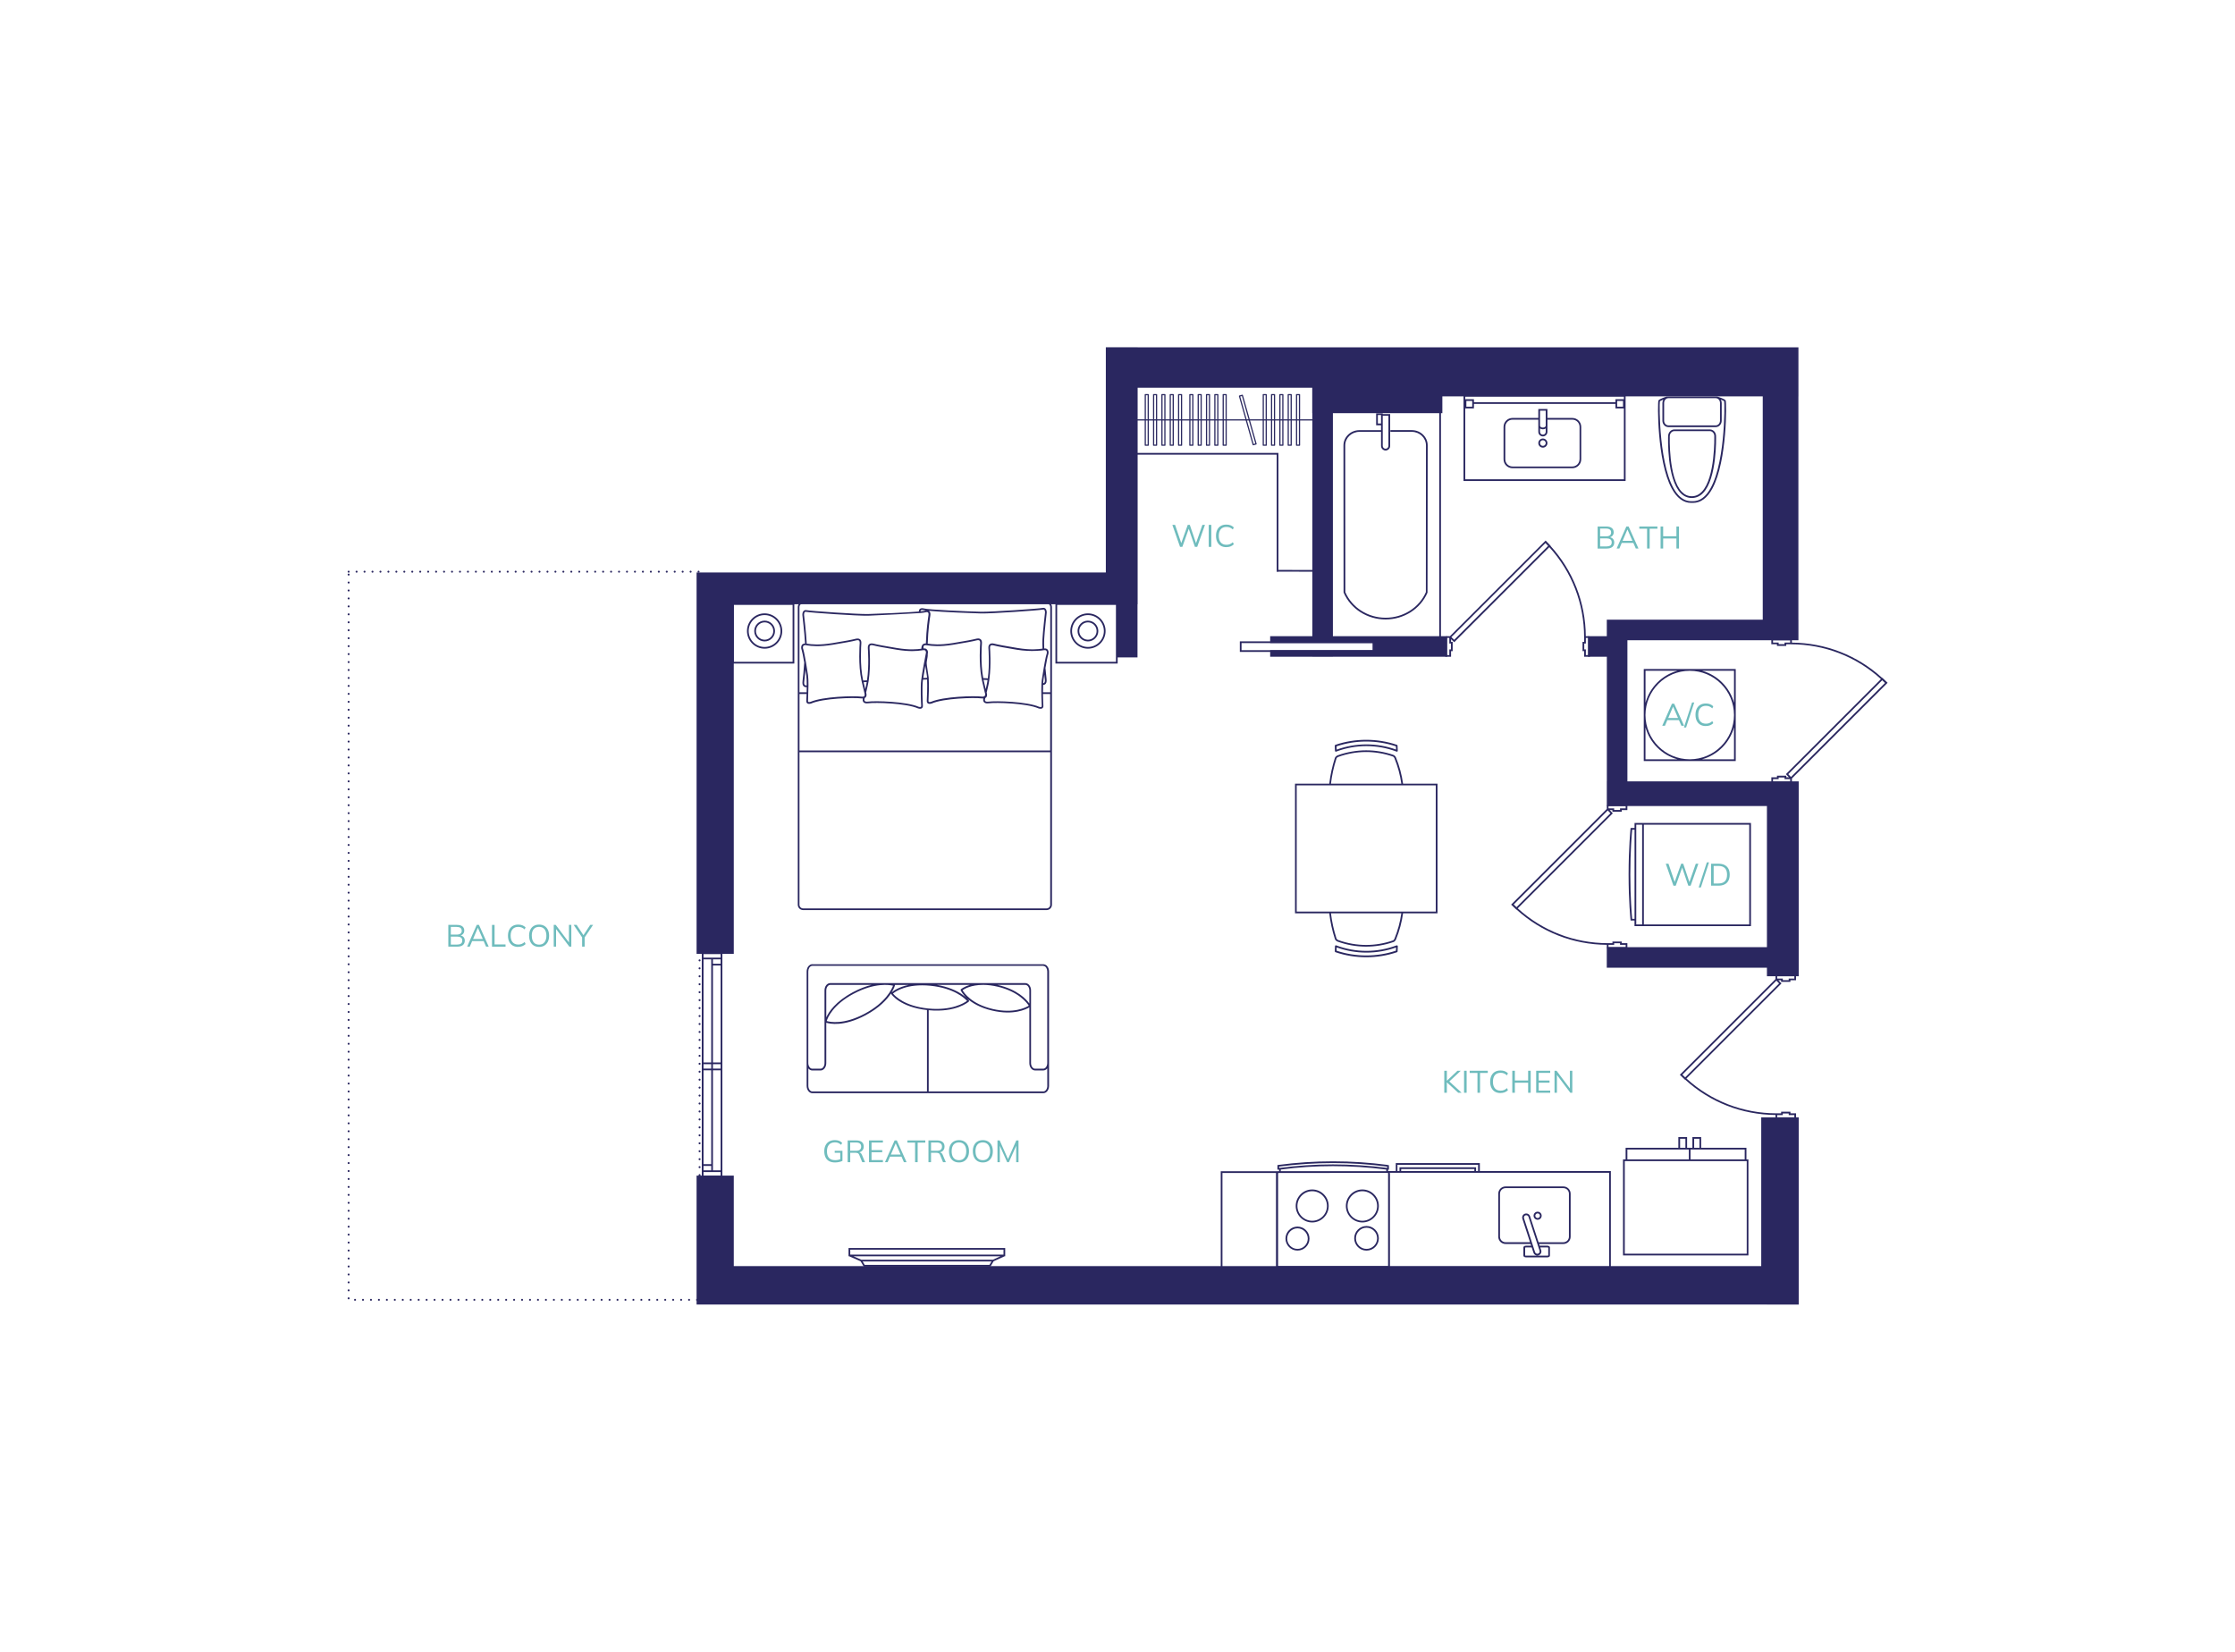 <?xml version="1.0" encoding="UTF-8"?>
<svg xmlns="http://www.w3.org/2000/svg" id="Layer_1" viewBox="0 0 651.97 481.89">
  <defs>
    <style>.cls-1{stroke:#2a2760;stroke-dasharray:0 2.32;stroke-linecap:round;stroke-width:.58px;}.cls-1,.cls-2{stroke-linejoin:round;}.cls-1,.cls-2,.cls-3{fill:none;}.cls-4{fill:#2a2760;}.cls-4,.cls-5{stroke-width:0px;}.cls-5{fill:#6fbcbd;}.cls-2,.cls-3{stroke:#2c2a60;stroke-width:.35px;}.cls-3{stroke-miterlimit:10;}</style>
  </defs>
  <path class="cls-5" d="M466.04,160.02v-6.42h2.57c.68,0,1.2.15,1.57.44s.55.7.55,1.24c0,.4-.12.73-.36,1-.24.27-.57.44-1,.53v-.13c.47.05.84.22,1.11.49.27.27.41.63.41,1.09,0,.57-.19,1.01-.57,1.31-.38.3-.92.46-1.61.46h-2.68ZM466.77,156.47h1.72c.5,0,.87-.1,1.12-.29s.37-.47.37-.84-.12-.66-.37-.85-.62-.29-1.12-.29h-1.72v2.27ZM466.77,159.41h1.87c.46,0,.83-.09,1.1-.27.27-.18.41-.48.41-.9s-.13-.73-.41-.91c-.27-.18-.64-.27-1.1-.27h-1.87v2.34Z"></path>
  <path class="cls-5" d="M471.59,160.02l2.83-6.42h.66l2.88,6.42h-.78l-.8-1.83.34.19h-3.92l.36-.19-.78,1.83h-.77ZM474.73,154.47l-1.47,3.46-.22-.16h3.38l-.16.16-1.51-3.46h-.02Z"></path>
  <path class="cls-5" d="M480.47,160.02v-5.78h-2.27v-.64h5.28v.64h-2.26v5.78h-.76Z"></path>
  <path class="cls-5" d="M484.41,160.02v-6.42h.75v2.84h3.87v-2.84h.75v6.42h-.75v-2.93h-3.87v2.93h-.75Z"></path>
  <path class="cls-5" d="M344.23,159.54l-2.24-6.42h.79l1.96,5.78h-.32l2.06-5.78h.6l1.95,5.78h-.29l2.01-5.78h.75l-2.26,6.42h-.67l-1.89-5.56h.19l-1.97,5.56h-.66Z"></path>
  <path class="cls-5" d="M352.6,159.54v-6.42h.75v6.42h-.75Z"></path>
  <path class="cls-5" d="M357.75,159.62c-.64,0-1.19-.13-1.64-.4-.45-.27-.79-.65-1.03-1.14-.24-.49-.36-1.08-.36-1.76s.12-1.26.36-1.75c.24-.49.58-.87,1.03-1.13.45-.27,1-.4,1.64-.4.46,0,.86.07,1.22.21.36.14.67.34.94.61l-.28.6c-.29-.25-.58-.44-.86-.56s-.62-.18-1-.18c-.73,0-1.29.23-1.67.68-.38.46-.57,1.1-.57,1.92s.19,1.47.57,1.92c.38.46.94.69,1.67.69.38,0,.72-.06,1-.18s.57-.31.86-.57l.28.61c-.27.26-.58.46-.94.61-.36.14-.76.21-1.22.21Z"></path>
  <path class="cls-5" d="M488.16,258.39l-2.24-6.42h.79l1.96,5.78h-.32l2.06-5.78h.6l1.95,5.78h-.29l2.01-5.78h.75l-2.26,6.42h-.67l-1.89-5.56h.19l-1.97,5.56h-.66Z"></path>
  <path class="cls-5" d="M496.16,258.89h-.64l2.38-7.31h.64l-2.38,7.31Z"></path>
  <path class="cls-5" d="M499.14,258.39v-6.42h2.13c.71,0,1.31.12,1.8.37.49.25.86.61,1.12,1.08s.38,1.06.38,1.75-.13,1.27-.38,1.75-.63.84-1.12,1.09c-.49.25-1.09.37-1.8.37h-2.13ZM499.89,257.74h1.32c.87,0,1.52-.21,1.95-.64s.64-1.07.64-1.92-.21-1.5-.64-1.93-1.07-.64-1.95-.64h-1.32v5.13Z"></path>
  <path class="cls-5" d="M484.89,211.72l2.83-6.42h.66l2.88,6.42h-.78l-.8-1.83.34.19h-3.92l.36-.19-.78,1.83h-.77ZM488.04,206.17l-1.47,3.46-.22-.16h3.38l-.16.16-1.51-3.46h-.02Z"></path>
  <path class="cls-5" d="M491.85,212.23h-.64l2.38-7.31h.64l-2.38,7.31Z"></path>
  <path class="cls-5" d="M497.62,211.81c-.64,0-1.19-.13-1.64-.4-.45-.27-.79-.65-1.03-1.14-.24-.49-.36-1.08-.36-1.76s.12-1.26.36-1.75c.24-.49.58-.87,1.03-1.13.45-.27,1-.4,1.64-.4.46,0,.86.07,1.22.21.36.14.67.34.94.61l-.28.6c-.29-.25-.58-.44-.86-.56s-.62-.18-1-.18c-.73,0-1.29.23-1.67.68-.38.46-.57,1.1-.57,1.92s.19,1.47.57,1.92c.38.46.94.69,1.67.69.38,0,.72-.06,1-.18s.57-.31.86-.57l.28.61c-.27.26-.58.46-.94.61-.36.14-.76.21-1.22.21Z"></path>
  <path class="cls-5" d="M421.31,318.79v-6.42h.75v2.91h.02l3.08-2.91h.96l-3.54,3.31v-.38s3.79,3.49,3.79,3.49h-.99l-3.3-3.02h-.02v3.02h-.75Z"></path>
  <path class="cls-5" d="M427.08,318.79v-6.42h.75v6.42h-.75Z"></path>
  <path class="cls-5" d="M430.99,318.79v-5.78h-2.27v-.64h5.28v.64h-2.26v5.78h-.76Z"></path>
  <path class="cls-5" d="M437.72,318.87c-.64,0-1.19-.13-1.64-.4-.45-.27-.79-.65-1.03-1.14-.24-.49-.36-1.08-.36-1.76s.12-1.26.36-1.75c.24-.49.58-.87,1.03-1.13.45-.27,1-.4,1.64-.4.46,0,.86.07,1.22.21.36.14.67.34.94.61l-.28.6c-.29-.25-.58-.44-.86-.56s-.62-.18-1-.18c-.73,0-1.29.23-1.67.68-.38.46-.57,1.1-.57,1.92s.19,1.47.57,1.92c.38.46.94.69,1.67.69.38,0,.72-.06,1-.18s.57-.31.86-.57l.28.61c-.27.26-.58.46-.94.61-.36.14-.76.21-1.22.21Z"></path>
  <path class="cls-5" d="M441.15,318.79v-6.42h.75v2.84h3.87v-2.84h.75v6.42h-.75v-2.93h-3.87v2.93h-.75Z"></path>
  <path class="cls-5" d="M448.12,318.79v-6.42h4.09v.62h-3.36v2.23h3.16v.63h-3.16v2.31h3.36v.63h-4.09Z"></path>
  <path class="cls-5" d="M453.47,318.79v-6.42h.59l4.11,5.46h-.21v-5.46h.7v6.42h-.58l-4.11-5.46h.2v5.46h-.7Z"></path>
  <rect class="cls-1" x="101.7" y="166.78" width="102.37" height="212.41"></rect>
  <path class="cls-5" d="M130.78,276.16v-6.34h2.54c.67,0,1.19.14,1.56.43s.55.7.55,1.22c0,.4-.12.73-.36.99-.24.26-.57.44-.99.52v-.13c.47.05.84.21,1.1.48.27.27.4.62.4,1.08,0,.56-.19,1-.56,1.3s-.9.45-1.59.45h-2.65ZM131.51,272.65h1.7c.49,0,.86-.1,1.11-.29s.37-.47.37-.83-.12-.65-.37-.84c-.25-.19-.62-.28-1.11-.28h-1.7v2.24ZM131.51,275.56h1.85c.46,0,.82-.09,1.08-.27.27-.18.4-.47.4-.89s-.13-.72-.4-.9c-.27-.18-.63-.27-1.08-.27h-1.85v2.31Z"></path>
  <path class="cls-5" d="M136.27,276.16l2.8-6.34h.65l2.84,6.34h-.77l-.79-1.81.33.19h-3.88l.36-.19-.77,1.81h-.76ZM139.39,270.67l-1.46,3.42-.22-.16h3.35l-.16.16-1.49-3.42h-.02Z"></path>
  <path class="cls-5" d="M143.52,276.16v-6.34h.75v5.7h3.2v.65h-3.95Z"></path>
  <path class="cls-5" d="M151.18,276.24c-.64,0-1.18-.13-1.62-.4-.44-.26-.78-.64-1.02-1.12-.24-.49-.36-1.06-.36-1.74s.12-1.25.36-1.73c.24-.48.58-.86,1.02-1.12.44-.26.98-.4,1.62-.4.45,0,.85.07,1.21.21.35.14.66.34.93.6l-.28.59c-.29-.25-.57-.44-.86-.55-.28-.12-.61-.18-.99-.18-.73,0-1.28.22-1.66.67-.38.45-.57,1.08-.57,1.9s.19,1.45.57,1.9c.38.45.93.68,1.66.68.38,0,.71-.06.99-.18s.57-.3.86-.56l.28.6c-.26.26-.57.46-.93.6-.35.14-.76.21-1.21.21Z"></path>
  <path class="cls-5" d="M154.34,272.98c0-.67.12-1.25.35-1.73.23-.48.56-.86,1-1.12.43-.26.96-.4,1.57-.4s1.11.13,1.55.4c.44.26.78.64,1.01,1.12.24.48.36,1.06.36,1.72s-.12,1.25-.36,1.74c-.24.49-.58.86-1.01,1.13-.44.27-.95.4-1.54.4s-1.13-.13-1.57-.4c-.43-.27-.77-.64-1-1.13-.23-.49-.35-1.06-.35-1.73ZM155.13,272.98c0,.82.18,1.45.54,1.91s.89.69,1.59.69,1.2-.23,1.57-.69.56-1.1.56-1.91-.19-1.46-.56-1.91c-.37-.45-.9-.68-1.58-.68s-1.23.23-1.59.68c-.36.45-.54,1.09-.54,1.91Z"></path>
  <path class="cls-5" d="M161.53,276.16v-6.34h.58l4.07,5.4h-.21v-5.4h.69v6.34h-.58l-4.07-5.4h.2v5.4h-.69Z"></path>
  <path class="cls-5" d="M169.81,276.16v-2.96l.16.5-2.63-3.89h.86l2.09,3.16h-.19l2.08-3.16h.83l-2.62,3.89.16-.5v2.96h-.75Z"></path>
  <path class="cls-5" d="M243.6,339.12c-.7,0-1.28-.13-1.75-.39s-.82-.63-1.05-1.12c-.23-.49-.35-1.07-.35-1.75s.12-1.25.37-1.74c.25-.49.6-.86,1.06-1.12.46-.26,1.02-.4,1.67-.4.46,0,.86.07,1.2.2s.64.33.91.6l-.28.58c-.2-.17-.39-.31-.57-.41-.18-.1-.37-.18-.57-.23-.2-.05-.43-.08-.69-.08-.75,0-1.33.23-1.72.68-.4.45-.6,1.09-.6,1.92s.19,1.47.58,1.92c.39.44.99.67,1.8.67.3,0,.59-.03.86-.08.27-.06.54-.14.8-.25l-.16.41v-2.23h-1.62v-.58h2.26v2.94c-.26.14-.58.25-.98.33-.39.08-.78.13-1.17.13Z"></path>
  <path class="cls-5" d="M247.27,339.04v-6.34h2.59c.67,0,1.18.16,1.55.47.37.31.55.75.55,1.32,0,.37-.08.69-.25.95s-.4.46-.69.6-.64.21-1.04.21l.16-.12h.18c.25,0,.47.06.66.18.2.12.35.32.46.6l.9,2.13h-.82l-.86-2.1c-.1-.27-.25-.45-.46-.53-.2-.08-.46-.12-.76-.12h-1.42v2.75h-.75ZM248.01,335.71h1.74c.48,0,.84-.1,1.09-.31s.37-.5.37-.9-.12-.69-.37-.89-.61-.31-1.09-.31h-1.74v2.4Z"></path>
  <path class="cls-5" d="M253.5,339.04v-6.34h4.05v.61h-3.32v2.21h3.12v.62h-3.12v2.29h3.32v.62h-4.05Z"></path>
  <path class="cls-5" d="M258.16,339.04l2.8-6.34h.65l2.84,6.34h-.77l-.79-1.81.33.19h-3.88l.36-.19-.77,1.81h-.76ZM261.27,333.55l-1.46,3.42-.22-.16h3.35l-.16.16-1.49-3.42h-.02Z"></path>
  <path class="cls-5" d="M266.94,339.04v-5.71h-2.24v-.63h5.22v.63h-2.23v5.71h-.75Z"></path>
  <path class="cls-5" d="M270.84,339.04v-6.34h2.59c.67,0,1.18.16,1.55.47.37.31.55.75.55,1.32,0,.37-.08.69-.25.95s-.4.46-.69.6-.64.21-1.04.21l.16-.12h.18c.25,0,.47.06.66.18.2.12.35.32.46.6l.9,2.13h-.82l-.86-2.1c-.1-.27-.25-.45-.46-.53-.2-.08-.46-.12-.76-.12h-1.42v2.75h-.75ZM271.59,335.71h1.74c.48,0,.84-.1,1.09-.31s.37-.5.37-.9-.12-.69-.37-.89-.61-.31-1.09-.31h-1.74v2.4Z"></path>
  <path class="cls-5" d="M276.83,335.86c0-.67.12-1.25.35-1.73.23-.48.56-.86,1-1.12.44-.26.96-.4,1.57-.4s1.11.13,1.55.4c.44.26.78.64,1.01,1.12.24.48.36,1.06.36,1.72s-.12,1.25-.36,1.74c-.24.49-.58.86-1.01,1.13-.43.27-.95.4-1.54.4s-1.13-.13-1.57-.4-.76-.64-1-1.13c-.23-.49-.35-1.06-.35-1.73ZM277.61,335.86c0,.82.18,1.45.54,1.91.36.46.89.69,1.59.69s1.2-.23,1.57-.69.56-1.1.56-1.91-.19-1.46-.56-1.91c-.37-.45-.9-.68-1.57-.68s-1.23.23-1.59.68c-.36.45-.54,1.09-.54,1.91Z"></path>
  <path class="cls-5" d="M283.78,335.86c0-.67.12-1.25.35-1.73.23-.48.56-.86,1-1.12.43-.26.96-.4,1.57-.4s1.11.13,1.55.4c.44.26.78.64,1.01,1.12.24.48.36,1.06.36,1.72s-.12,1.25-.36,1.74c-.24.49-.58.86-1.01,1.13-.44.27-.95.4-1.54.4s-1.13-.13-1.57-.4c-.43-.27-.77-.64-1-1.13-.23-.49-.35-1.06-.35-1.73ZM284.56,335.86c0,.82.18,1.45.54,1.91s.89.69,1.59.69,1.2-.23,1.57-.69.56-1.1.56-1.91-.19-1.46-.56-1.91c-.37-.45-.9-.68-1.58-.68s-1.23.23-1.59.68c-.36.45-.54,1.09-.54,1.91Z"></path>
  <path class="cls-5" d="M290.97,339.04v-6.34h.65l2.55,5.75h-.26l2.55-5.75h.65v6.34h-.68v-5.38h.27l-2.4,5.38h-.5l-2.41-5.38h.27v5.38h-.68Z"></path>
  <polygon class="cls-4" points="515.43 325.96 513.77 325.96 513.77 369.36 214.05 369.36 214.05 342.96 212.48 342.96 208.05 342.96 203.2 342.96 203.2 380.56 203.21 380.56 203.21 380.57 515.43 380.57 515.43 380.58 524.7 380.58 524.7 325.96 519.77 325.96 515.43 325.96"></polygon>
  <polygon class="cls-4" points="524.68 227.96 524.68 227.95 474.73 227.95 474.73 191.59 474.73 191.59 474.73 186.77 514.21 186.77 514.21 186.78 515.34 186.78 515.34 186.78 524.61 186.78 524.61 186.77 524.62 186.77 524.62 180.78 524.61 180.78 524.61 115.63 524.62 115.63 524.62 110.6 524.62 110.6 524.62 101.33 524.61 101.33 524.61 101.32 515.34 101.32 515.34 101.32 514.21 101.32 514.21 101.33 388.82 101.33 388.82 101.33 382.82 101.33 382.82 101.33 331.86 101.33 331.86 101.31 322.58 101.31 322.58 167.01 203.21 167.01 203.21 167.01 203.2 167.01 203.2 278.26 208.05 278.26 214.05 278.26 214.05 176.28 322.58 176.28 322.58 176.29 325.82 176.29 325.82 191.78 331.82 191.79 331.82 176.29 331.86 176.29 331.86 113.12 382.79 113.12 382.79 114.53 382.79 114.53 382.79 120.53 382.82 120.53 382.82 185.6 370.52 185.6 370.52 187.6 400.45 187.6 400.45 189.68 370.52 189.68 370.52 191.6 382.82 191.6 382.82 191.61 388.82 191.61 388.82 191.6 422.12 191.6 422.12 185.6 388.82 185.6 388.82 120.53 420.75 120.53 420.75 115.63 514.21 115.63 514.21 180.78 468.72 180.78 468.72 185.59 463.27 185.59 463.27 191.59 468.73 191.59 468.73 227.95 468.72 227.95 468.72 235.15 468.73 235.15 468.73 235.16 474.73 235.16 474.73 235.15 515.43 235.15 515.43 276.31 468.71 276.31 468.71 282.31 515.43 282.31 515.43 284.79 524.7 284.79 524.7 227.96 524.68 227.96"></polygon>
  <path class="cls-4" d="M549.04,197.76c-7.23-6.59-16.5-10.21-26.33-10.29v-.94h-.25v-.25c-.1,0-5.5,0-5.5,0h-.25v1.67h1.64v.47h2.72v-.47h1.35c9.81.01,19.06,3.6,26.27,10.16l-27.73,27.73.9.93h-.78v-.47h-2.72v.47h-1.64v1.67h.25s5.4,0,5.5,0v-.25h.25v-1.09l27.91-27.91-1.54-1.48-.04.04ZM522.21,187.46h-1.64v.47h-1.72v-.47h-1.64v-.67h4.39c.26,0,.46,0,.61,0v.67ZM549.05,198.46c.28.26.55.52.82.78l-27.43,27.43-.79-.82,27.4-27.4ZM522.21,227.96c-.15,0-.35,0-.61,0h-4.39v-.67h1.64v-.47h1.72v.47h1.64v.67Z"></path>
  <path class="cls-4" d="M518.18,284.3v.25h-.25v1.08l-27.73,27.73-.18.18,1.54,1.48.04-.04c7.23,6.59,16.5,10.21,26.33,10.29v.94h.25v.25c.1,0,5.5,0,5.5,0h.25v-1.67h-1.64v-.47h-2.72v.47h-1.35c-9.81-.01-19.06-3.6-26.27-10.16l27.73-27.73-.9-.93h.78v.47h2.72v-.47h1.64v-1.67h-5.75ZM518.42,325.3h1.64v-.47h1.72v.47h1.64v.67h-4.39c-.26,0-.46,0-.61,0v-.67ZM491.58,314.29c-.28-.26-.55-.52-.82-.78l27.43-27.43.79.82-27.4,27.4ZM523.42,285.47h-1.64v.47h-1.72v-.47h-1.64v-.67c.15,0,.35,0,.61,0h4.39v.67Z"></path>
  <path class="cls-4" d="M424.22,187.35l27.73-27.73c6.56,7.21,10.15,16.46,10.15,26.27h.01v1.35h-.47v2.72h.47v1.64h1.67v-.25s0-5.4,0-5.5h-.25v-.25h-.94c-.07-9.83-3.7-19.1-10.28-26.33l.04-.04-1.48-1.54-27.91,27.91h-1.09v.25h-.25c0,.1,0,5.5,0,5.5v.25h1.67v-1.64h.47v-2.72h-.47v-.78l.93.9ZM462.61,186.1h.67c0,.15,0,.35,0,.61v4.39h-.67v-1.64h-.47v-1.72h.47v-1.64ZM450.82,158.44c.27.27.53.55.78.82l-27.4,27.39-.82-.79,27.43-27.43ZM423.25,189.46h-.47v1.64h-.67v-4.39c0-.26,0-.46,0-.61h.67v1.64h.47v1.72Z"></path>
  <path class="cls-4" d="M400.95,187.1h-39.28v3.08h39.28v-3.08ZM400.45,189.68h-38.28v-2.08h38.28v2.08Z"></path>
  <path class="cls-4" d="M473.08,236.79v-.47h1.64v-1.67h-5.75v.25h-.25v1.09l-27.73,27.73-.18.18,1.54,1.48.04-.04c7.23,6.59,16.5,10.22,26.33,10.29v.94h.25v.25h5.75v-1.67h-1.64v-.47h-2.72v.47h-1.35c-9.81-.01-19.06-3.6-26.27-10.16l27.73-27.73-.9-.93h.78v.47h2.72ZM469.22,275.64h1.64v-.47h1.72v.47h1.64v.67h-4.39c-.26,0-.46,0-.61,0v-.67ZM442.38,264.64c-.28-.26-.55-.52-.82-.78l27.43-27.43.79.82-27.39,27.39ZM469.22,235.82v-.67c.15,0,.35,0,.61,0h4.39v.67h-1.64v.47h-1.72v-.47h-1.64Z"></path>
  <path class="cls-4" d="M474.2,115.19h-47.28v25.13h47.28v-25.13ZM473.7,139.82h-46.28v-20.68h2.54v-1.31h41.28v1.31h2.71v-2.68h-2.71v.87h-41.28v-.87h-2.54v-.76h46.28v24.13ZM427.75,118.64v-1.68h1.71v1.68h-1.71ZM471.74,118.64v-1.68h1.71v1.68h-1.71Z"></path>
  <path class="cls-4" d="M458.67,121.93h-7.27v-2.61h-2.66s0,2.61,0,2.61h-7.54c-1.43,0-2.6,1.16-2.6,2.6v9.46c0,1.43,1.16,2.6,2.6,2.6h17.46c1.43,0,2.6-1.16,2.6-2.6v-9.46c0-1.43-1.16-2.6-2.6-2.6ZM449.24,125c.23.14.51.24.83.24s.6-.1.83-.24v.98c0,.46-.37.83-.83.83s-.83-.37-.83-.83v-.98ZM450.9,124.21c0,.29-.38.53-.83.53s-.83-.24-.83-.53v-4.4h1.66v4.4ZM460.76,133.99c0,1.16-.94,2.1-2.1,2.1h-17.46c-1.16,0-2.1-.94-2.1-2.1v-9.46c0-1.16.94-2.1,2.1-2.1h7.54v3.55c0,.73.6,1.33,1.33,1.33s1.33-.6,1.33-1.33v-3.55h7.27c1.16,0,2.1.94,2.1,2.1v9.46Z"></path>
  <path class="cls-4" d="M450.07,127.93c-.73,0-1.33.6-1.33,1.33s.6,1.33,1.33,1.33,1.33-.6,1.33-1.33-.6-1.33-1.33-1.33ZM450.07,130.08c-.46,0-.83-.37-.83-.83s.37-.83.83-.83.83.37.83.83-.37.83-.83.83Z"></path>
  <path class="cls-4" d="M493.34,146.71h.51c2.27,0,4.19-1.43,5.71-4.26,4.31-8.04,4.12-25.21,3.84-25.62-.3-.46-2.03-1.02-2.56-1.19l-.02.06c-.1-.02-.21-.04-.32-.04h-13.82c-.11,0-.22.01-.32.04l-.02-.06c-.52.16-2.25.73-2.56,1.19-.27.41-.47,17.59,3.84,25.62,1.52,2.83,3.44,4.26,5.71,4.26ZM500.5,116.16c.69,0,1.24.62,1.24,1.39v5.16c0,.77-.56,1.39-1.24,1.39h-13.82c-.69,0-1.24-.62-1.24-1.39v-5.16c0-.77.56-1.39,1.24-1.39h13.82ZM484.21,117.1c.08-.12.48-.32.99-.52-.16.28-.26.61-.26.97v5.16c0,1.04.78,1.89,1.74,1.89h13.82c.96,0,1.74-.85,1.74-1.89v-5.16c0-.36-.1-.69-.26-.98.51.2.91.39.97.48.18.68.38,19.97-4.89,26.8-1.21,1.57-2.63,2.37-4.22,2.37h-.51c-1.59,0-3.01-.8-4.22-2.37-5.26-6.82-5.07-26.12-4.91-26.75Z"></path>
  <path class="cls-4" d="M493.51,145.28c1.24,0,2.35-.49,3.29-1.45,4.1-4.22,3.8-16.16,3.79-16.67-.03-1.04-.83-1.88-1.79-1.88h-10.38c-.96,0-1.77.84-1.81,1.88-.02.51-.42,12.46,3.64,16.67.93.96,2.03,1.45,3.27,1.45ZM487.1,127.17c.03-.77.62-1.4,1.31-1.4h10.38c.69,0,1.27.63,1.29,1.4,0,.12.3,12.24-3.65,16.3-.84.86-1.82,1.3-2.93,1.3s-2.08-.44-2.91-1.3c-3.91-4.06-3.5-16.18-3.5-16.3Z"></path>
  <rect class="cls-4" x="419.84" y="116" width=".5" height="69.97"></rect>
  <path class="cls-4" d="M391.94,172.8l.02.1c2.06,4.75,6.86,7.81,12.23,7.81s10.17-3.07,12.23-7.81l.05-42.97c0-2.45-2.07-4.44-4.62-4.45h-6.26v.5h6.24c2.28,0,4.14,1.77,4.14,3.95l-.03,42.82c-1.99,4.54-6.6,7.46-11.75,7.46s-9.76-2.93-11.75-7.46l-.03-42.82c0-2.18,1.86-3.95,4.16-3.95h6.29v4.11c0,.73.6,1.33,1.33,1.33s1.33-.6,1.33-1.33v-9.29h-2.16v-.21h-1.93v3.47h1.43v1.43h-6.32c-2.56,0-4.64,2-4.64,4.45l.03,42.87ZM401.93,123.55v-2.47h.93v2.47h-.93ZM403.36,121.29h1.66v8.79c0,.46-.37.83-.83.83s-.83-.37-.83-.83v-8.79Z"></path>
  <path class="cls-4" d="M510.77,270.19v-30.1h-33.96v1.46h-1.15l-.02.22c0,.05-.56,5.49-.56,13.36s.56,13.14.56,13.2l.02.22h1.14v1.63h33.96ZM510.27,269.69h-30.74v-29.1h30.74s0,29.1,0,29.1ZM477.31,240.59h1.72v29.1h-1.72v-29.1ZM476.12,268.06c-.1-1.08-.54-5.98-.54-12.92s.43-11.99.54-13.09h.69v26.01h-.69Z"></path>
  <path class="cls-4" d="M479.5,222.01h26.83v-26.83h-26.83v26.83ZM480,221.51v-9.33c1.25,4.52,4.81,8.08,9.33,9.33h-9.33ZM480,208.6c0-7.12,5.79-12.91,12.91-12.91s12.91,5.79,12.91,12.91-5.79,12.91-12.91,12.91-12.91-5.79-12.91-12.91ZM505.83,221.51h-9.33c4.52-1.25,8.08-4.81,9.33-9.33v9.33ZM505.83,195.68v9.33c-1.26-4.52-4.81-8.08-9.33-9.33h9.33ZM489.34,195.68c-4.52,1.25-8.08,4.81-9.33,9.33v-9.33h9.33Z"></path>
  <path class="cls-4" d="M509.45,334.84h-13.21v-3.13h-2.55v3.13h-1.55v-3.13h-2.55v3.13h-15.38v3.39h-.76v28.01h36.58v-28.01h-.58v-3.39ZM494.2,332.21h1.55v2.63h-1.55v-2.63ZM496.24,335.34h12.71v2.89h-15.81v-2.89h3.1ZM490.1,332.21h1.55v2.63h-1.55v-2.63ZM474.72,335.34h17.93v2.89h-17.93v-2.89ZM509.54,365.74h-35.58v-27.01h35.58v27.01Z"></path>
  <path class="cls-4" d="M439.18,362.91h7.3l.16.49h-1.44c-.48,0-.81.21-.81.5v2.41c0,.29.34.5.81.5h6.12c.48,0,.81-.21.81-.5v-2.41c0-.29-.33-.5-.81-.5h-2.19l-.16-.49h7.08c1.17,0,2.12-.95,2.12-2.12v-12.55c0-1.17-.95-2.12-2.12-2.12h-16.87c-1.17,0-2.12.95-2.12,2.12v12.55c0,1.17.95,2.12,2.12,2.12ZM451.33,363.9c.16,0,.26.04.31.06v2.29s-.16.06-.31.06h-6.12c-.16,0-.26-.03-.31-.06v-2.29s.16-.06.31-.06h1.6l.51,1.55c.1.3.31.55.59.69.17.09.35.13.54.13.12,0,.25-.02.37-.06.3-.1.55-.31.69-.59.14-.28.17-.6.07-.9l-.27-.82h2.03ZM449.1,364.87c.06.17.04.36-.04.52-.08.16-.22.28-.4.34-.17.06-.36.04-.52-.04s-.28-.22-.34-.4l-3.23-9.89c-.12-.36.08-.75.44-.86.36-.11.75.08.86.44l3.23,9.89ZM437.56,348.23c0-.89.73-1.62,1.62-1.62h16.87c.89,0,1.62.73,1.62,1.62v12.55c0,.89-.73,1.62-1.62,1.62h-7.24l-2.47-7.58c-.2-.62-.87-.96-1.49-.76-.62.2-.96.87-.76,1.49l2.23,6.84h-7.14c-.89,0-1.62-.73-1.62-1.62v-12.55Z"></path>
  <path class="cls-4" d="M448.54,355.84c.65,0,1.18-.53,1.18-1.18s-.53-1.18-1.18-1.18-1.18.53-1.18,1.18.53,1.18,1.18,1.18ZM448.54,353.98c.38,0,.68.31.68.68s-.31.68-.68.68-.68-.31-.68-.68.31-.68.68-.68Z"></path>
  <path class="cls-4" d="M431.68,339.31h-24.52v2.32h-2.23v.04h-.03v-.46h.26v-1.08l-.04-.25h-.25l.02.25h-.07l.04-.28c-10.62-1.41-21.38-1.41-32,0v.03s-.22,0-.22,0v1.33h.48v.46h-.32l-.08.02h0s-16.62,0-16.62,0v30.85h16.62v-2.67h32.2v.11h64.98v-28.35h-38.22v-2.32ZM372.22,372.03h-15.62v-29.85h15.62v29.85ZM407.65,339.81h23.52v1.82h-.59v-1.09h-22.34v1.09h-.59v-1.82ZM430.08,341.63h-21.34v-.59h21.34v.59ZM404.65,340.33v.38h-.03c-10.61-1.36-21.12-1.36-31.24,0h-.25v-.39c10.45-1.37,21.05-1.37,31.51.01ZM373.61,341.19c9.97-1.33,20.32-1.33,30.77,0v.48h-30.77v-.48ZM372.83,369.37v-26.97l.06-.21,31.99-.02.04.16h0v27.03h-32.09ZM469.4,342.13v27.35h-63.94v-27.12l-.04-.13v-.09h63.98Z"></path>
  <path class="cls-4" d="M398.63,357.66c-1.98,0-3.59,1.61-3.59,3.59s1.61,3.59,3.59,3.59,3.59-1.61,3.59-3.59-1.61-3.59-3.59-3.59ZM398.63,364.34c-1.71,0-3.09-1.39-3.09-3.09s1.39-3.09,3.09-3.09,3.09,1.39,3.09,3.09-1.39,3.09-3.09,3.09Z"></path>
  <path class="cls-4" d="M378.49,357.83c-1.93,0-3.5,1.57-3.5,3.5s1.57,3.5,3.5,3.5,3.5-1.57,3.5-3.5-1.57-3.5-3.5-3.5ZM378.49,364.34c-1.66,0-3-1.35-3-3s1.35-3,3-3,3,1.35,3,3-1.35,3-3,3Z"></path>
  <path class="cls-4" d="M397.41,347c-2.65,0-4.81,2.16-4.81,4.81s2.16,4.81,4.81,4.81,4.81-2.16,4.81-4.81-2.16-4.81-4.81-4.81ZM397.41,356.13c-2.38,0-4.31-1.94-4.31-4.31s1.94-4.31,4.31-4.31,4.31,1.94,4.31,4.31-1.94,4.31-4.31,4.31Z"></path>
  <path class="cls-4" d="M382.78,347c-2.65,0-4.81,2.16-4.81,4.81s2.16,4.81,4.81,4.81,4.81-2.16,4.81-4.81-2.16-4.81-4.81-4.81ZM382.78,356.13c-2.38,0-4.31-1.94-4.31-4.31s1.94-4.31,4.31-4.31,4.31,1.94,4.31,4.31-1.94,4.31-4.31,4.31Z"></path>
  <path class="cls-4" d="M289.84,367.95l3.19-1.45h.2v-2.43h-45.7v2.43h.2l3.31,1.45.92,1.55h36.97l.92-1.55ZM248.03,364.57h44.7v1.43h-44.7v-1.43ZM291.82,366.5l-2.2,1h-38.36s-2.28-1-2.28-1h42.85ZM252.24,369l-.6-1h37.59s-.6,1-.6,1h-36.4Z"></path>
  <polygon class="cls-4" points="372.43 166.82 372.93 166.82 372.93 166.76 385.78 166.79 385.78 166.29 372.93 166.26 372.93 132.14 330.82 132.14 330.82 132.64 372.43 132.64 372.43 166.82"></polygon>
  <path class="cls-4" d="M210.72,277.84h-6v65.61h6v-61.79h0v-2.29h0v-1.53ZM205.22,279.87h2.25v30.08h-2.25v-30.08ZM210.22,281.16h-2.25v-1.29h2.25v1.29ZM205.22,310.45h2.25v1.29h-2.25v-1.29ZM205.22,312.24h2.25v27.38h-2.25v-27.38ZM205.22,340.13h2.25v1.29h-2.25v-1.29ZM210.22,342.95h-5v-1.03h5v1.03ZM210.22,341.42h-2.25v-29.18h2.25v29.18ZM210.22,311.74h-2.25v-1.29h2.25v1.29ZM210.22,309.95h-2.25v-28.29h2.25v28.29ZM207.47,279.37h-2.25v-1.03h5v1.03h-2.75Z"></path>
  <path class="cls-4" d="M236.96,281.28h0s0,0,0,0c-.16,0-.3.04-.45.09,0,0,0,0,0,0-.04.01-.08.03-.11.04h0c-.27.13-.5.34-.69.61,0,0,0,0-.01.02l-.06.1s0,0,0,0c-.1.17-.18.36-.23.57,0,.03-.01.05-.02.08-.05.2-.08.4-.08.62v33.37c0,1.18.75,2.13,1.66,2.13h67.39c.92,0,1.66-.96,1.66-2.13v-33.37c0-.21-.03-.42-.08-.61,0-.03-.01-.06-.02-.09-.06-.2-.13-.39-.23-.56,0,0,0,0,0,0-.02-.04-.04-.07-.07-.1,0,0-.01-.01-.02-.02-.06-.09-.13-.18-.2-.25-.02-.02-.04-.05-.06-.07l-.06-.09h-.05s-.05-.03-.08-.05c-.08-.05-.15-.1-.23-.14,0,0,0,0,0,0l-.1-.04s0,0-.01,0c-.14-.05-.29-.09-.45-.09h-67.38ZM305.51,316.78c0,.88-.53,1.63-1.16,1.63h-67.39c-.63,0-1.16-.75-1.16-1.63v-5.1c.3.38.71.61,1.16.61h2.41c.92,0,1.66-.96,1.66-2.13v-11.8c1.04.32,5.11,1.21,11.47-2.19,4.08-2.18,6.27-4.6,7.41-6.35,0,.04.01.08.04.12.1.16,2.65,3.91,10.65,4.74h-.19v24.09h.5v-24.06c7.98.74,11.56-2.39,11.71-2.52.1-.09.11-.23.03-.34-.11-.15-2.66-3.41-9.41-4.54h9.71c-1.72.51-2.58,1.23-2.64,1.29-.06.05-.09.12-.09.19,0,.03,0,.07.02.1.07.17,1.91,4.23,9.19,5.93,6.2,1.45,9.81-.32,10.84-.95v16.28c0,1.18.75,2.13,1.66,2.13h2.41c.45,0,.86-.23,1.16-.61v5.1ZM260.1,289.52c.73-1.19.95-2,.98-2.07,0-.04,0-.08-.02-.12h4.01c-3.02.62-4.55,1.82-4.97,2.2ZM271.4,287.57c6.86.68,9.98,3.63,10.69,4.41-.84.62-4.45,2.91-11.31,2.23-6.89-.68-9.69-3.63-10.29-4.37.73-.61,4.02-2.95,10.91-2.27ZM249.05,289.89c6.14-3.28,10.42-2.58,11.46-2.34-.36.99-2.11,4.9-8.25,8.17-6.17,3.29-10.17,2.42-11.1,2.14.27-.92,1.73-4.7,7.89-7.98ZM241.03,296.81v-7.86c0-.89.53-1.63,1.16-1.63h12.06c-1.58.39-3.4,1.04-5.44,2.13-5.11,2.73-7.06,5.75-7.79,7.37ZM290.98,287.83c6.15,1.44,8.59,4.73,9.12,5.56-.83.51-4.41,2.39-10.55.95-6.18-1.45-8.32-4.69-8.76-5.47.53-.38,2.46-1.54,5.92-1.55h.26c1.17.02,2.51.16,4.02.52ZM290.93,287.32h8.18c.63,0,1.16.75,1.16,1.63v3.8c-.89-1.24-3.46-4.07-9.18-5.4-.05-.01-.1-.02-.16-.03ZM304.35,281.78c.08,0,.17.02.28.06h.04s.03.03.04.03c.08.04.14.08.19.12.03.02.06.04.08.06.07.06.14.15.21.26,0,0,0,0,0,0,.02.03.03.06.05.09.08.14.14.29.18.44,0,.02,0,.04.01.06.04.16.06.32.06.49v26.75c0,.89-.53,1.63-1.16,1.63h-2.41c-.63,0-1.16-.75-1.16-1.63v-21.21c0-1.18-.75-2.13-1.66-2.13h-12.12c-.26,0-.53,0-.77,0h-27.47c-.36-.02-.75-.02-1.19,0h-15.37c-.92,0-1.66.96-1.66,2.13v21.21c0,.89-.53,1.63-1.16,1.63h-2.41c-.63,0-1.16-.75-1.16-1.63v-26.75c0-.17.02-.34.06-.5,0-.02,0-.04.01-.05.04-.16.11-.32.19-.46.01-.02.02-.04.04-.07v-.02c.15-.2.32-.36.51-.45,0,0,0,0,0,0,.02,0,.04-.02.06-.02.11-.04.2-.06.29-.06h67.38s0,0,0,0Z"></path>
  <path class="cls-4" d="M389.54,219.25s.09.04.14.04c.03,0,.06,0,.09-.02,5.69-2.15,11.95-2.15,17.64,0,.08.03.17.02.23-.03.07-.05.11-.13.1-.21l-.06-1.51c0-.1-.07-.19-.17-.23-5.79-1.96-12.18-1.96-17.97,0-.1.04-.17.13-.17.25l.05,1.5c0,.08.04.15.11.2ZM407.2,217.71l.04.96c-5.6-2.02-11.72-2.01-17.32.02l-.03-.97c5.59-1.86,11.72-1.86,17.31,0Z"></path>
  <path class="cls-4" d="M407.41,275.79c-5.69,2.15-11.95,2.14-17.64,0-.08-.03-.16-.02-.23.03-.07.04-.11.12-.11.2l-.05,1.51c0,.11.07.21.17.25,2.9.99,5.95,1.48,9,1.48s6.08-.49,8.97-1.47c.1-.03.17-.12.17-.23l.06-1.51c0-.08-.04-.16-.1-.21-.07-.05-.16-.06-.23-.03ZM407.2,277.35c-5.59,1.85-11.72,1.85-17.31,0l.03-.97c5.6,2.03,11.72,2.03,17.32.02l-.04.96Z"></path>
  <path class="cls-4" d="M419.33,228.62h-10.04c-.37-2.61-1.05-5.17-2.05-7.6,0-.03-.25-.61-.76-.79-2.57-.89-5.27-1.34-7.96-1.34s-5.61.48-8.28,1.45c-.03,0-.67.24-.85.8-.79,2.45-1.33,4.95-1.63,7.48h-9.99v37.82h9.99c.3,2.53.84,5.03,1.63,7.47.18.56.82.8.85.8,5.22,1.89,10.99,1.93,16.24.11.52-.17.76-.76.76-.78,1-2.44,1.69-5,2.05-7.61h10.04v-37.82ZM389.86,221.29c.08-.27.42-.44.54-.48,5.12-1.86,10.76-1.9,15.91-.11.25.08.42.39.46.5.98,2.38,1.65,4.88,2.01,7.42h-20.53c.3-2.48.83-4.92,1.61-7.32ZM406.77,273.86c-.04.11-.21.41-.46.5-2.52.87-5.16,1.31-7.8,1.31s-5.5-.47-8.11-1.42c-.12-.04-.46-.22-.54-.49-.77-2.4-1.31-4.84-1.61-7.32h20.53c-.36,2.54-1.04,5.04-2.01,7.42ZM378.26,265.94v-36.82h40.57s0,36.82,0,36.82h-40.57Z"></path>
  <path class="cls-4" d="M326.03,193.57v-17.61s-18.15,0-18.15,0v17.61s18.15,0,18.15,0ZM308.38,193.07v-16.61s17.15,0,17.15,0v16.61s-17.15,0-17.15,0Z"></path>
  <path class="cls-4" d="M312.22,184.09c0,2.84,2.31,5.15,5.14,5.15s5.15-2.31,5.15-5.15-2.31-5.15-5.15-5.15-5.14,2.31-5.14,5.15ZM322.01,184.09c0,2.56-2.08,4.65-4.65,4.65s-4.64-2.08-4.64-4.65,2.08-4.65,4.64-4.65,4.65,2.08,4.65,4.65Z"></path>
  <path class="cls-4" d="M314.33,184.09c0,1.67,1.36,3.03,3.03,3.03s3.03-1.36,3.03-3.03-1.36-3.03-3.03-3.03-3.03,1.36-3.03,3.03ZM319.89,184.09c0,1.4-1.14,2.53-2.53,2.53s-2.53-1.14-2.53-2.53,1.13-2.53,2.53-2.53,2.53,1.14,2.53,2.53Z"></path>
  <path class="cls-4" d="M231.71,193.57v-17.61s-18.15,0-18.15,0v17.61s18.15,0,18.15,0ZM214.06,193.07v-16.61s17.15,0,17.15,0v16.61s-17.15,0-17.15,0Z"></path>
  <path class="cls-4" d="M217.9,184.09c0,2.84,2.31,5.15,5.14,5.15s5.15-2.31,5.15-5.15-2.31-5.15-5.15-5.15-5.14,2.31-5.14,5.15ZM227.69,184.09c0,2.56-2.08,4.65-4.65,4.65s-4.64-2.08-4.64-4.65,2.08-4.65,4.64-4.65,4.65,2.08,4.65,4.65Z"></path>
  <path class="cls-4" d="M220.02,184.09c0,1.67,1.36,3.03,3.03,3.03s3.03-1.36,3.03-3.03-1.36-3.03-3.03-3.03-3.03,1.36-3.03,3.03ZM225.58,184.09c0,1.4-1.14,2.53-2.53,2.53s-2.53-1.14-2.53-2.53,1.13-2.53,2.53-2.53,2.53,1.14,2.53,2.53Z"></path>
  <path class="cls-4" d="M232.72,177.1v86.83c0,.86.7,1.57,1.57,1.57h71.01c.86,0,1.57-.7,1.57-1.57v-86.83c0-.86-.7-1.56-1.57-1.56h-71.01c-.86,0-1.57.7-1.57,1.56ZM306.36,219.44v44.5c0,.59-.48,1.07-1.07,1.07h-71.01c-.59,0-1.07-.48-1.07-1.07v-44.5s73.14,0,73.14,0ZM306.36,218.94h-73.14s0-16.49,0-16.49h2.07c-.03.93-.06,1.67-.09,1.97-.03.42.14.65.28.76.4.3,1.04.09,1.11.06h.02c3.54-1.55,12.42-1.77,14.58-1.5.18.02.35.03.5.02-.03.12-.05.25-.05.39,0,.22.05.44.18.63.25.35.72.48,1.4.39,2.15-.27,11.04-.06,14.58,1.49h.02c.07.03.71.25,1.11-.05.15-.11.31-.33.28-.76-.06-.85-.25-5.46,0-7.34,0-.07.02-.16.03-.24.67-.02,1.07-.04,1.09-.03.04,0,.07-.01.11-.02.1,2.18-.04,5.49-.09,6.2-.03.43.14.65.28.76.4.3,1.04.09,1.11.06h.02c3.54-1.55,12.42-1.77,14.58-1.5.18.02.35.03.5.02-.03.12-.05.26-.05.39,0,.22.05.44.18.63.25.35.72.48,1.4.39,2.15-.27,11.04-.06,14.58,1.49h.02c.07.03.71.25,1.11-.05.15-.11.31-.33.28-.76-.03-.43-.1-1.86-.12-3.4h2.1s0,16.49,0,16.49ZM234.81,199.87c-.21-.16-.28-.54-.2-1.1.1-.72.22-1.98.34-3.43.11.68.2,1.29.26,1.73.09.7.12,1.76.12,2.88-.18.03-.38.03-.52-.08ZM304.22,177.83c.25-.06.35.03.39.06.2.17.23.58.23.75,0,.02,0,.03,0,.04,0,.05-.63,5.52-.75,7.9-.03.63-.02,1.56.02,2.64-.03,0-.05,0-.08.01-1.15.16-3.3.46-7.28-.2-3.54-.58-5.78-1-6.67-1.24-.61-.17-1.07-.12-1.38.14-.29.24-.42.64-.37,1.19.02.22.36,4.7-.17,8.77-.45-.02-.89-.05-1.34-.07-.82-4.35-.4-9.89-.38-10.14.04-.55-.08-.95-.37-1.19-.31-.26-.77-.3-1.38-.14-.89.24-3.13.66-6.67,1.24-3.98.65-6.13.35-7.28.2-.04,0-.07,0-.11-.01.1-3.98.65-7.59.75-8.17.1-.63,0-1.07-.31-1.33-.04-.04-.09-.06-.14-.09,3.86.38,13.13.72,15.22.77,3.07.08,17.06-.9,18.09-1.13ZM304.04,189.74l.58-.07s.05,0,.08,0c.26-.02.44.04.55.19.18.25.15.72.02,1.03-.09.23-.27,1.02-.46,2.02l-.35,1.94c-.24,1.39-.47,2.8-.57,3.6-.03.23-.05.5-.07.79l-.03.51c-.09,2.21.05,5.44.1,6.14.01.17-.02.27-.09.32-.14.11-.49.04-.64,0-3.62-1.57-12.65-1.8-14.83-1.52-.33.04-.76.04-.93-.19-.16-.22-.07-.62.02-.87.14-.07.26-.15.34-.27.29-.41.17-.97.06-1.3.11-.48.26-1.09.44-1.89.13-.56.24-1.14.32-1.74l.06-.49c.52-4.11.18-8.61.17-8.83-.03-.38.04-.64.19-.77.17-.14.5-.16.93-.04.9.25,3.17.67,6.72,1.25,4.06.66,7.45.2,7.46.19M269.92,194.19c.19,1.12.45,2.92.46,2.94l.05.5s0,.02,0,.04c-.02.03-.03.07-.06.08-.02,0-.41.01-1.04.03,0-.06.42-2.61.59-3.58ZM268.72,198.44c-.25,1.92-.06,6.59,0,7.44.01.16-.02.27-.08.32-.15.11-.49.04-.64,0-3.62-1.57-12.65-1.8-14.83-1.52-.33.04-.76.04-.93-.19-.16-.22-.07-.62.02-.87.14-.07.26-.15.34-.27.29-.41.17-.97.06-1.3.11-.48.26-1.09.44-1.89.09-.39.17-.8.24-1.22l.08-.5c.62-4.25.25-9.12.24-9.35-.03-.38.03-.64.19-.77.17-.14.5-.16.93-.04.9.25,3.17.67,6.72,1.25,3.88.64,6.05.39,7.26.22,0,0,.85-.15,1.03-.04s.39.43.31.75-1.32,7.05-1.25,7.08c-.01.08-.12.85-.13.9ZM252.83,198.97c-.06.37-.13.73-.21,1.08-.09.38-.16.7-.23,1-.1-.43-.25-1.07-.47-2.03.31-.02.61-.03.92-.05ZM268.78,189.25c-1.17.16-3.3.43-7.2-.21-3.54-.58-5.79-1-6.67-1.24-.61-.17-1.07-.12-1.38.14-.29.24-.41.64-.37,1.19.02.23.39,5.13-.25,9.34-.37.02-.74.04-1.12.06-1.01-4.44-.55-10.57-.53-10.83.04-.55-.08-.95-.37-1.19-.31-.26-.77-.3-1.38-.14-.89.24-3.13.66-6.67,1.24-3.98.65-6.13.35-7.28.2-.09-.01-.16-.02-.24-.03,0-.19,0-.37-.02-.53-.12-2.39-.74-7.85-.75-7.89,0-.16.02-.63.23-.81.03-.03.13-.11.38-.06,1.04.23,15.03,1.21,18.09,1.13,2.01-.05,15.26-.76,15.25-.78.74-.07,1.28-.15,1.52-.22.12-.04.49-.12.68.05.13.11.17.31.17.51,0,.12-.01.24-.03.35-.09.59-.65,4.2-.75,8.19,0,0-.02,0-.03,0-.37-.03-.62.07-.79.2,0,0-.48.21-.51,1.32ZM270.37,193.94c-.19-1.02.32-1.97.26-3.1.09-.34.1-.72-.03-1.05s-.51-.54-.51-.54c-.15-.07-.35-.11-.59-.09-.03,0-.07,0-.1.01-.05-.27-.04-.57.1-.76.11-.15.29-.21.55-.19.02,0,.04,0,.05,0l.5.06s.03,0,.05,0c1.18.16,3.37.47,7.43-.2,3.56-.58,5.82-1,6.72-1.25.44-.12.76-.11.93.04.13.11.2.31.2.59,0,.05,0,.11,0,.17-.02.25-.44,5.75.37,10.15l.1.5c.03.14.06.28.09.42.28,1.19.46,1.98.59,2.5l.18.79h0s.02.05.03.08c.46,1.26-.68,1.18-.88,1.15-2.19-.28-11.21-.05-14.83,1.52-.15.05-.49.12-.64,0-.07-.05-.1-.16-.09-.32.05-.76.21-4.56.06-6.74,0-.02-.51-3.36-.56-3.77ZM286.91,198.33c.39.02.78.04,1.17.06-.08.57-.19,1.12-.31,1.65-.09.38-.16.7-.23,1-.11-.49-.29-1.24-.57-2.43-.02-.09-.04-.19-.06-.28ZM304.63,196.81c.05.52.1.98.15,1.31.08.56,0,.94-.2,1.1-.08.06-.17.08-.28.09.02-.3.04-.57.07-.79.06-.44.15-1.04.25-1.7ZM270.08,178.1c-.11.02-.18.04-.18.05-.21.06-.7.13-1.38.2.02-.13.06-.26.15-.33.19-.16.56-.09.69-.04.14.04.39.09.72.13ZM234.73,191.19c-.17-.87-.32-1.54-.4-1.75-.13-.31-.17-.77.02-1.03.1-.14.26-.19.48-.19,0,0,.22-.08.5.05.06,0,.11.01.17.02,1.18.16,3.37.47,7.43-.2,3.56-.58,5.82-1,6.72-1.25.44-.12.76-.11.93.04.13.11.2.31.2.59,0,.05,0,.11,0,.17-.02.26-.49,6.39.52,10.9l.11.49c.23,1,.4,1.71.52,2.18l.18.79h0s.39,1.12-.24,1.22c-.19.04-.41.04-.61.01-2.19-.28-11.21-.05-14.83,1.52-.15.05-.49.12-.64,0-.07-.05-.1-.16-.08-.32.04-.5.13-4.63.13-4.63,0-1.09-.04-2.12-.13-2.81-.11-.84-.35-2.32-.6-3.76l-.38-2.06ZM305.3,176.04c.59,0,1.07.48,1.07,1.06v24.85s-2.11,0-2.11,0c0-.74,0-1.49.03-2.14.2,0,.42-.06.6-.19.37-.27.5-.8.4-1.56-.09-.68-.21-1.84-.32-3.18.31-1.78.64-3.49.77-3.8.18-.45.23-1.09-.08-1.51-.15-.21-.44-.44-.99-.4-.02,0-.04,0-.06,0-.04-1.04-.05-1.94-.02-2.55.12-2.37.74-7.82.75-7.89,0-.08.03-.84-.41-1.21-.15-.13-.41-.26-.82-.17-1.03.23-14.92,1.19-17.97,1.12-3.76-.09-15.32-.58-16.63-.97-.03,0-.72-.24-1.17.14-.2.17-.3.43-.32.76-3.75.33-11.75.65-14.76.73-3.05.08-16.95-.89-17.97-1.12-.41-.09-.67.04-.82.17-.37.31-.41.89-.41,1.13,0,.05,0,.08,0,.1,0,.05.63,5.5.75,7.87,0,.14.01.29.01.46-.48,0-.75.2-.89.39-.16.22-.22.49-.22.77,0,.26.06.52.15.74.12.3.44,1.92.74,3.64-.15,2.23-.35,4.39-.49,5.43-.11.76.03,1.29.4,1.56.25.19.56.22.82.19,0,.51-.01,1.02-.03,1.5h-2.09s0-24.85,0-24.85c0-.59.48-1.06,1.07-1.06h71.01Z"></path>
  <line class="cls-3" x1="329.96" y1="122.5" x2="383.86" y2="122.5"></line>
  <rect class="cls-2" x="343.81" y="115.13" width=".86" height="14.75"></rect>
  <rect class="cls-2" x="341.38" y="115.13" width=".86" height="14.75"></rect>
  <rect class="cls-2" x="338.95" y="115.13" width=".86" height="14.75"></rect>
  <rect class="cls-2" x="336.52" y="115.13" width=".86" height="14.75"></rect>
  <rect class="cls-2" x="334.09" y="115.13" width=".86" height="14.75"></rect>
  <rect class="cls-2" x="378.22" y="115.13" width=".86" height="14.75"></rect>
  <rect class="cls-2" x="375.79" y="115.13" width=".86" height="14.75"></rect>
  <rect class="cls-2" x="373.36" y="115.13" width=".86" height="14.75"></rect>
  <rect class="cls-2" x="370.93" y="115.13" width=".86" height="14.75"></rect>
  <rect class="cls-2" x="368.51" y="115.13" width=".86" height="14.75"></rect>
  <rect class="cls-2" x="356.82" y="115.13" width=".86" height="14.75"></rect>
  <rect class="cls-2" x="354.39" y="115.13" width=".86" height="14.75"></rect>
  <rect class="cls-2" x="351.96" y="115.13" width=".86" height="14.75"></rect>
  <rect class="cls-2" x="349.53" y="115.13" width=".86" height="14.75"></rect>
  <rect class="cls-2" x="347.1" y="115.13" width=".86" height="14.75"></rect>
  <rect class="cls-2" x="363.56" y="115.13" width=".86" height="14.75" transform="translate(-19.59 103.42) rotate(-15.75)"></rect>
</svg>
